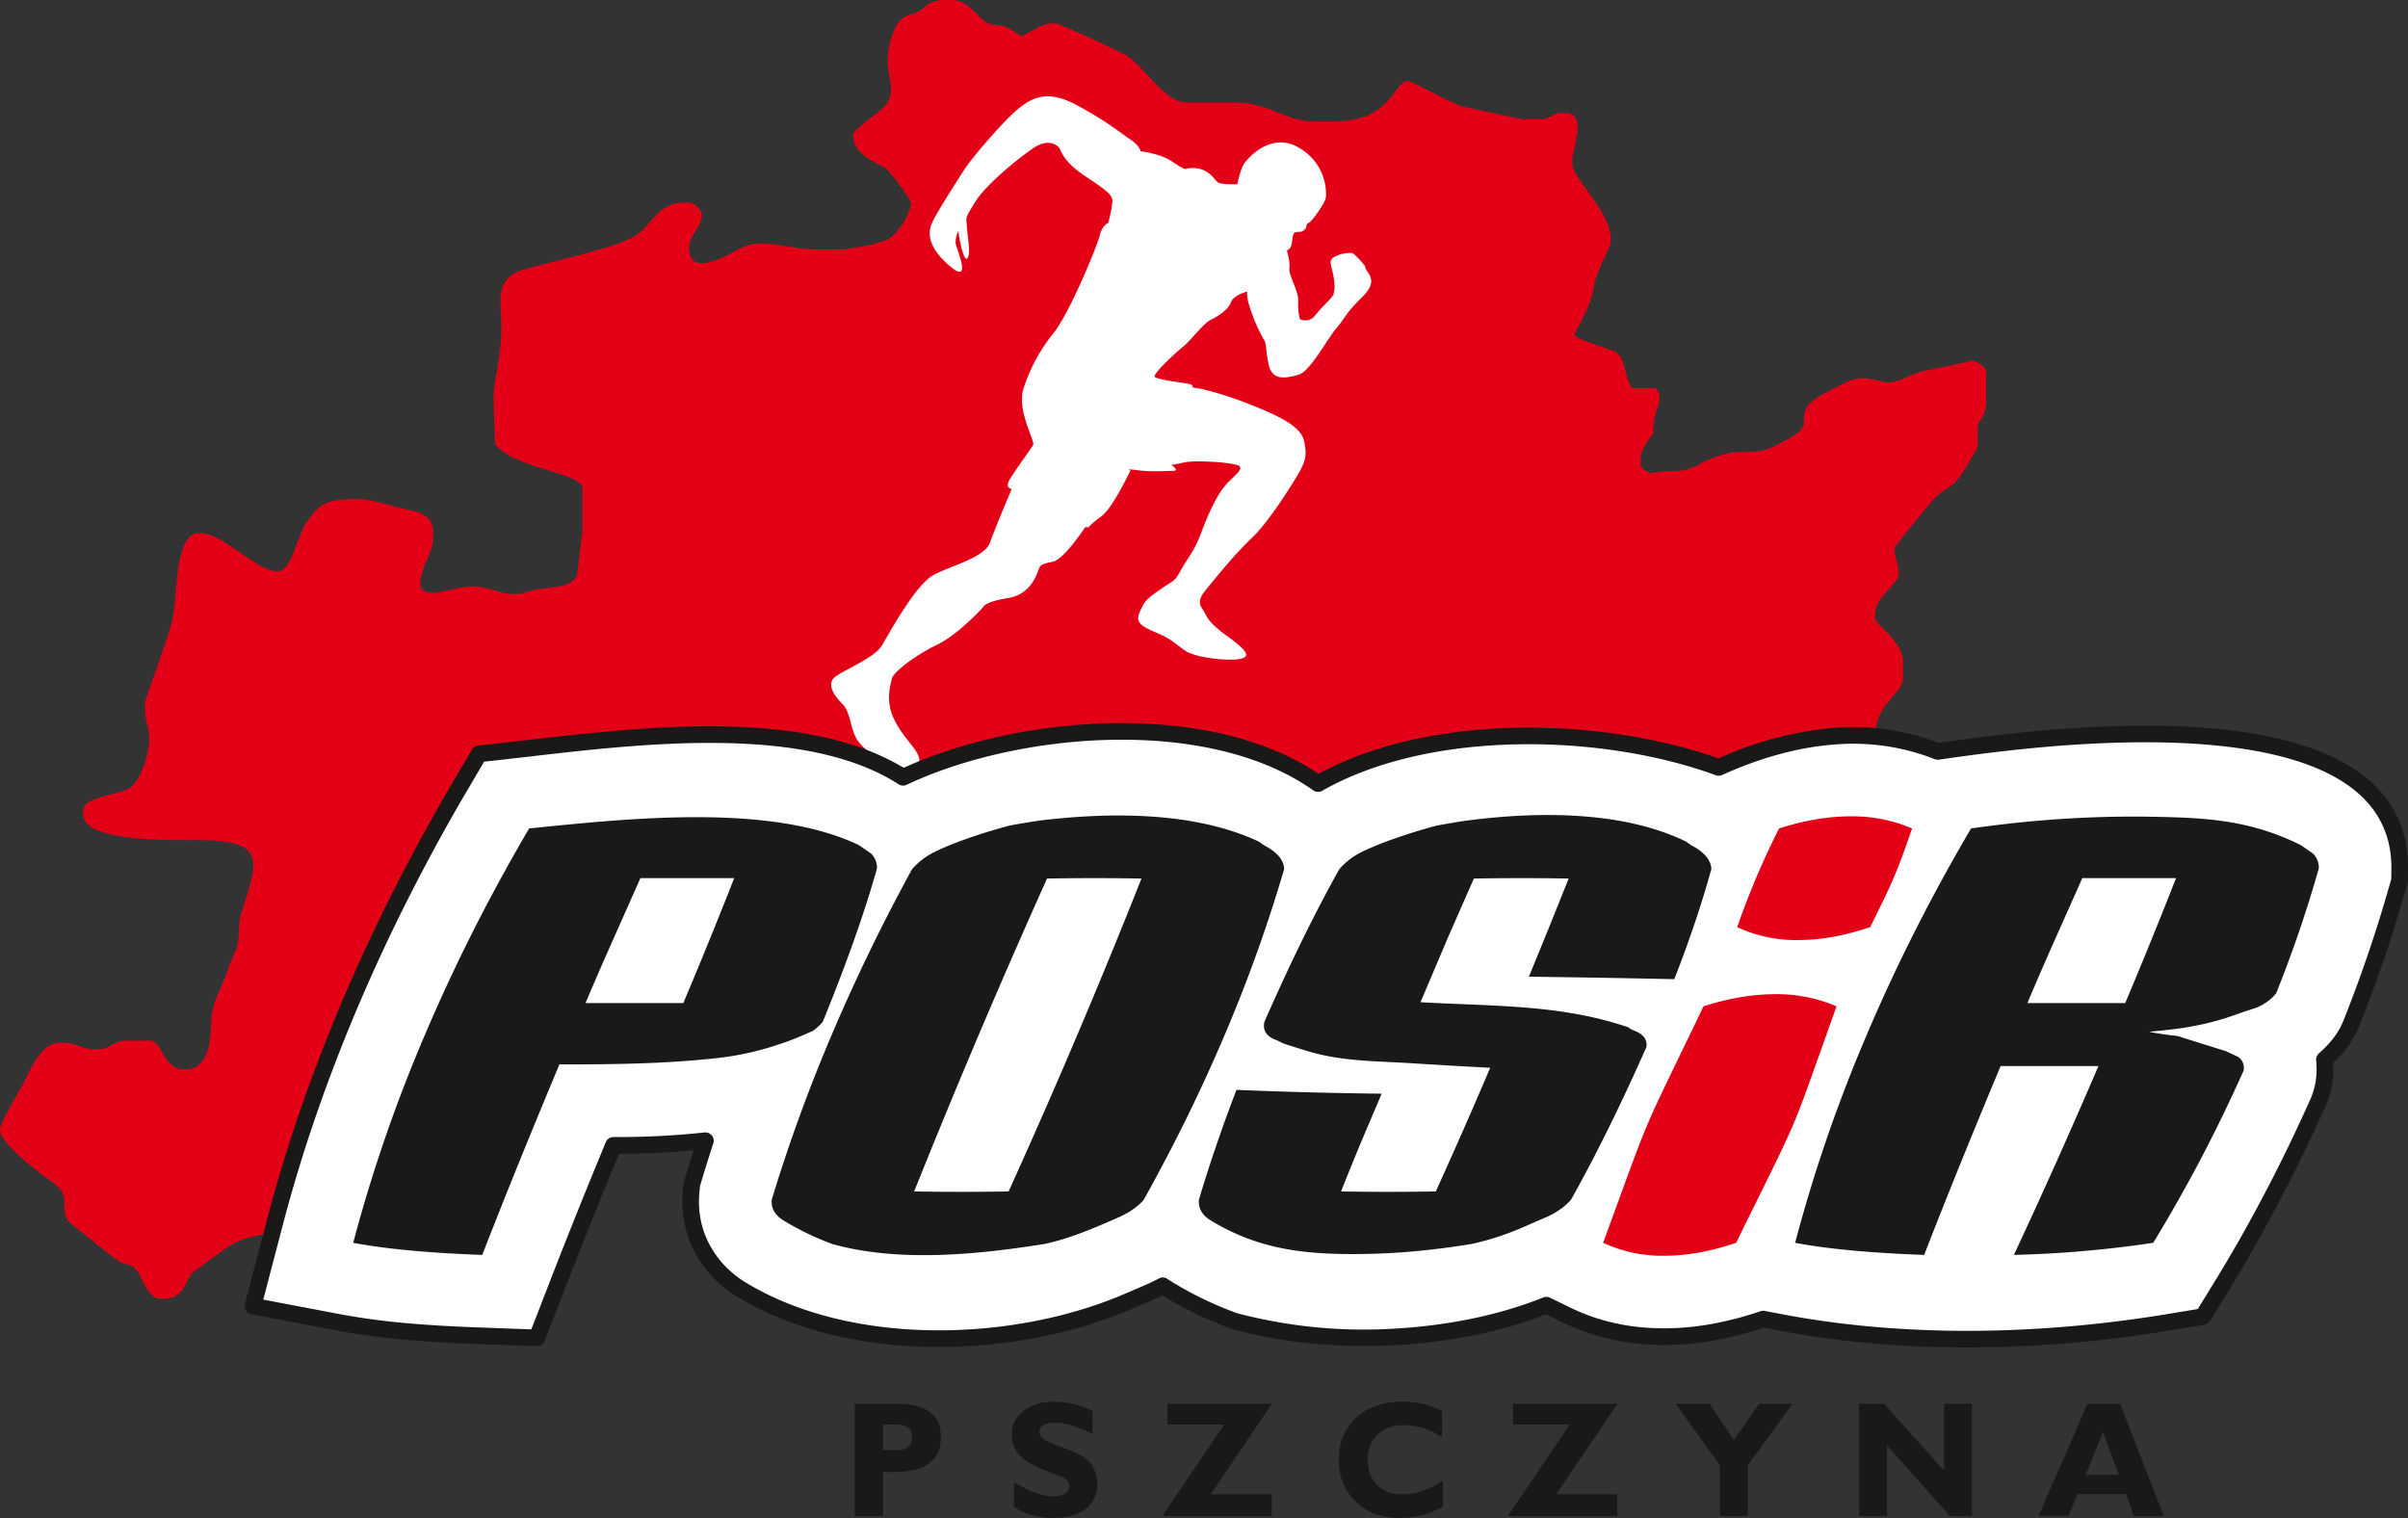 <svg xmlns="http://www.w3.org/2000/svg" width="342.17" height="215.7"><rect width="100%" height="100%" fill="#333333" stroke="none"/><g fill-rule="evenodd"><path fill="#e30016" d="M223.72 47.57c0-.35 2.32-3.87 2.73-6.66.4-2.71 2.43-5.54 2.43-6.67v-.3c0-3.8-5.46-8.7-5.46-10.6v-.61c0-1.48 2.16-6.67-.91-6.67h-.6c-1.46 0-1.58.9-3.04.9h-2.42c-.08 0-8.5-1.76-8.98-1.93-1.36-.47-6.9-3.51-7.4-3.51-2.06 0-2.24 5.75-10.6 5.75h-2.43c-4.87 0-6.1-2.72-12.12-2.72h-6.37c-2.98 0-5.93-4.96-8.3-6.56-.76-.51-9.72-4.66-10.2-4.66h-.9c-.9 0-2.95 1.34-3.94 1.82-.72-.38-1.78-1.19-2.55-1.4-1.3-.36-1.79.04-2.84-.79-1.2-.94-2.43-2.96-4.62-2.96h-.9c-1.45 0-2.3.42-3.11 1.14-1.28 1.13-1.61.6-2.85 1.39-1.32.84-2.2 4.05-2.19 5.95 0 2.8 1.32 4.88-.57 6.75-.9.9-4.32 3.2-4.32 3.86v.3c0 2.3 2.67 3.52 4.41 4.38.64.31 3.77 4.59 3.77 5.02 0 1.53-1.95 4.67-3.47 5.31-1.5.63-5.12 1.35-7.14 1.35h-3.03c-3.39 0-7.5-1.74-10.52-.2-1.55.78-7.36 4.47-7.36-.1 0-1.72 1.82-2.98 1.82-4.54 0-.73-1.1-1.82-1.82-1.82h-.61c-3.84 0-4.63 3.1-6.72 4.5-2.18 1.44-5.34 2.12-8.26 2.95-1.46.42-8 1.98-8.84 2.38-3.2 1.55-2.25 4.26-2.25 8.05 0 2.8-.57 5.51-.98 8.1-.3 1.8.07 5.53.07 8.26 2.37 3.54 12.43 4.1 12.43 6.36v6.06L82 81.8c-1.23 2.08-4.29 1.41-7.24 2.33-3.12.97-4.48-.8-7.76-.8-1.95 0-3.62.91-5.76.91-.71 0-1.52-.4-1.52-1.21 0-2.48 1.82-4.36 1.82-6.67v-.6c0-2.73-1.97-2.97-4.37-3.51-1.75-.4-4.6-1.34-6.24-1.34-4.54 0-5.55.58-7.46 3.45-1.21 1.81-2.05 6.85-4.06 6.85-2.83 0-7.78-5.45-10.91-5.45h-.3c-3.33 0-2.99 8.8-3.66 12.1-.42 2.07-3.93 11.72-3.93 11.83v1.22c0 1.85.61 2.31.61 3.94 0 2.26-1.26 6.18-2.83 7.16-1.43.9-6.57 1.23-6.57 3.14v.6c0 3.8 11.62 3.64 16.37 3.64 10.17 0 8.27 3.28 6.1 10.34-.49 1.6-.2 3.13-.57 4.58-.39 1.54-.85 1.88-1.35 3.5-.73 2.4-2.33 4.51-2.37 7.63-.04 3.11-.66 6.31-3.37 6.52-3.64.28-3.34-4.09-5.41-4.09h-3.03c-2.37 0-2.18 1.22-4.55 1.22h-.3c-1.82 0-2.42-.91-4.25-.91h-.6c-2.6 0-4.07 3.61-5.05 5.55-.8 1.57-3.44 5.72-3.44 6.87 0 1.63 4.45 5.13 5.7 6.12.93.73 2.6 1.68 3.1 2.65.82 1.55-.28 3.14 1.27 4.5.5.43 6.49 5.16 6.6 5.22 1.82 1 2.28.24 3.34 2.42.47.96 1.4 3.03 2.73 3.03h.6c2.59 0 2.9-2.09 3.93-3.65l4.38-3.2c4.02-2.95 6.7-1.74 11.28-3.57 1.28-.5 4.24-2.07 5.32-2.26 2.86-.48 3.92.42 6.14-1.13 3.5-2.45 4.54-4.54 5.63-9.22-.95-1.8-2.73-1.98-2.73-3.33 0-.43 1.52-1.52 1.52-3.03 0-2.27-3.65-1.02-4.86-3.02-.33-.56-2.42-4.64-2.42-5.16 0-1.08 1.07-2.91 1.2-3.96.18-1.38 0-3.62 1.53-3.62 1.03 0 2.72 3.18 3.71 4.17 2.08 2.08 2 1.94 5.7 2.2 2.8.18 3.67 1.47 5.14-1.52 1.25-2.55 3.26-.86 3.34-4.24h.9c.35 0 4.24 3.35 4.91 3.88 1.04.82 4.8 2.75 4.8 4 0 .77-.91 1.67-.91 3.03 0 1.18 1.3 1.86 1.82 2.72.56.92.8 2.09 1.35 3.2.58 1.19 4.15 3.47 5.62 3.47h.3c2.43 0 1.81-1.72 2.62-3.14.84-1.47 2.61-.8 4.27-1.5 1.7-.7 3.08-.3 3.94-1.81.75-1.33.83-2.64 2.82-2.64 2.33 0 2.91 1.82 5.45 1.82 2.14 0 3-.91 4.25-.91 1.27 0 1.45.6 3.03.6 1.25 0 4.33-1.2 7.27-1.2 2.32 1.54 1.22 2.27 1.22 5.14 0 .9.9 1.54.9 2.43a18 18 0 01-.9 2.42c.3.64 1.51 2.54 1.51 2.73v.3c0 1.64-5.15 6.12-5.15 6.67 0 1.16.87 2.12 1.82 2.12h1.2c.87 0 6.87-6.79 8.5-7.88 5.2 0 3.96-6.97 10.91-6.97.61 0 6.37-2.35 6.37-3.33v-.6c0-1.52-2.43-1.69-2.43-3.04 0-1.67 7.65 3.33 10.3 3.33 2.53 0 5.57-9.7 7.28-9.7.85 0 4.74 3.85 5.34 4.67 1.15 1.57.86 1.46 3.12 1.74 1.07.12 3.4.87 3.97.87h.6c3.4 0 6.58-3.1 10.31-3.34 3.83-.23 2.8-.02 4.78-2.2 2.15-2.35.83-2.67 2.06-4.6a19.55 19.55 0 017.31-6.32c3.65-1.8 4.4-4.75 8.6-4.75l2.66-2.2c9.22.08 10.45-5.68 14.3-5.68h.61l4.53.78c.56.19 1.76 1.34 2.45 1.34h.3a63.5 63.5 0 008.96-1.95c4.04-2 2.15-2.74 8.02-2.3l4.56.13.29.18c1.4 0 1.59-2.73 3.33-2.73 1.28 0 1.45.61 3.03.61 1.36 0 4.47-3.27 5.16-4.23 1.54-2.15.6-4.36.6-7.89-1.33-1.98-4.54-1.54-4.54-2.73 0-4.5 3.94-5.97 3.94-8.18v-2.42c0-2.72-3.94-5.23-3.94-6.06v-.6c0-2.57 3.33-4.2 3.33-5.77 0-1.51-.6-2.12-.6-3.63 0-.2 5.23-6.64 5.82-7.2 1.38-1.32 2.37-1.36 3.58-3.1.9-1.29 1.57-2.68 2.42-3.95V60.3c.64-.96 1.2-1.7 1.2-3.33v-3.94c0-1-1.13-1.46-1.81-1.82-2.28.53-4.29.96-6.75 1.44-2.25.44-4.19 2.01-5.73 1.67-2.76-.61-3.7-1.03-6.22.32-1.38.74-4.13 1.93-4.84 3.04-1.44 2.23 1.05 2.71-3.23 4.95-2.34 1.22-2.83 1.62-6.28 1.6-2.4 0-4.44 1.01-6.06 1.83-2.8 1.41-3.66.51-6.67 1.21-.65-.35-1.51-.53-1.51-1.51v-.61c0-1.28 1.25-2.78 1.82-3.64 0-3.02.9-3.84.9-5.15 0-.68-.23-.66-.6-1.21h-3.33c-1.27-1.89-.77-4.54-2.62-5.27-.9-.35-5.57-1.77-5.57-2.3z"/><path fill="#fff" d="M139.61 86.37s-3.44 3.8-6.48 5.26c-3.04 1.45-6.23 3.91-6.4 4.8-.16.9-1.02 3.14.4 5.94 1.41 2.8 3.52 4.25 3.5 5.7-.01 1.46-1.14 1.35-2.97.79-1.82-.56-4.25-1.68-5.59-3.36-1.34-1.68-1.05-4.14-2.37-5.48-1.32-1.34-2.32-2.9-.93-3.92 1.39-1 5.53-2.68 6.54-4.36 1-1.68 4.8-8.72 7.4-10.07 2.59-1.34 7.21-2.46 7.97-4.58.75-2.13 3.08-7.61 3.08-7.61s-.9-.11-.41-1.12c.5-1 3.17-4.59 3.46-5.15.3-.55-2.45-5.03-1.32-8.16a24.33 24.33 0 014.3-7.83c2.27-2.91 6.13-12.3 6.48-13.76.35-1.46 1.22-1.8 1.22-1.8s.63-2.45.57-3.24c-.05-.78-1.1-1.56-3.8-3.35-2.69-1.8-3.33-3.13-3.6-3.8-.27-.68-1.68-1.68-3.82-.23-2.14 1.46-6.71 5.15-8.23 7.6-1.51 2.47-1.32 2.02-1.22 3.59.1 1.56.59 3.8.07 4.47-.51.67-1.23-3.12-1.24-3.67-.01-.56-.62 1.02-.36 1.83.5 1.55 2.07 5.53-1.01 2.85-3.09-2.69-3-4.7-2.41-6.04.58-1.34 3.32-5.6 4.54-7.5 1.21-1.9 5.8-7.16 7.6-8.61 1.8-1.45 3.94-3.02 8.34-.67s6.66 4.25 7.83 5.03c1.17.79 1.33 1.57 1.33 1.57s2.82.33 4.46 1.45c1.64 1.12 1.86 1.07 1.86 1.07s1.62-.47 2.98.35c1.35.83 1.24 1.58 2.23 1.73 1 .16 2.21.08 2.21.08s.33-1.65.78-2.6c.45-.94 4.03-5.03 8.01-2.55a7.53 7.53 0 013.8 7c-.06.79-2.05 3.5-2.4 3.62-.34.12-.36.36-.42.67-.06.32-.6.6-.75.63-.15.04-.87-.08-1.04.31-.17.4-.2 1.58-.42 1.9a1.6 1.6 0 01-.52.47s.5 1.57.36 2.51c-.14.95 1.36 3.3 1.25 4.68-.1 1.38.25 2.56.25 2.56s1.3.6 2.2-.59c.9-1.18 2.51-2.52 2.6-3.07.07-.55.22-.74 0-2.24-.21-1.5-.86-2.4 0-2.91a4.5 4.5 0 012.6-.6c.48.13 1.86 1.86 1.86 1.86s-.15-.47.05.27c.21.75 1.97 1.73-.47 4.13s-2.25 2.74-3.67 4.43c-1.42 1.69-3.73 6.14-5.38 6.6-1.66.46-3.7.96-4.23-1.42-.54-2.38-.2-2.92-.74-3.65a24.82 24.82 0 01-2.18-5.3c-.23-1.1-.14-1.45-.14-1.45s-1.96.5-2.31 1.53c-.35 1.04-1.93 2.04-2.9 2.5-.96.46-2.96 3.06-3.8 3.72-.84.65-2.29 2.07-2.65 2.42-.36.35-1.51 1.54-1.5 1.89.03.34 2.71.73 4.1.92 1.4.2 1.3.42 1.3.42s-.25.23.53.31c.77.08 4.02.89 7.3 2.2 3.28 1.3 7.35 2.92 7.95 5.11.6 2.2.14 3.23-.48 4.39-.61 1.15-4.3 7.16-6.78 9.5-2.47 2.33-5.24 5.77-6.19 6.94-.95 1.16-1.77 2.04-.96 3.21s.48 1.68 3.62 3.95c3.15 2.26 3.17 2.97 1.55 3.23-1.62.25-6.04-.18-7.57-1.2-1.53-1.04-1.82-1.56-3.77-2.42-1.95-.86-3.44-1.37-2.77-2.92.67-1.55.74-1.81 2.96-3.36 2.22-1.55 1.92-.94 3-2.84 1.08-1.89 1.89-2.66 2.91-5.42 1.03-2.75 2.24-5.25 3.36-6.54 1.12-1.29 2.6-2.23 1.97-2.75-.64-.52-6.25-.86-7.78-.52-1.53.35-1.87.35-1.87.35s1.26.86.23.86-3 .17-5-.09-1.03 0-1.03 0-2.49 5.34-4.13 6.54c-1.64 1.2-1.79 1.55-1.79 1.55h-.52s-2.97 4.56-4.58 4.9c-1.61.35-1.78.43-2.07 1.2-.3.78-1.15 3.45-4.3 3.97-3.15.51-3.45 1.11-3.64 1.4z"/><path fill="#1b1918" d="M133.7 204.22c0 3.3-2.22 4.95-6.68 4.95h-1.54v6.25h-4.03v-15.97h5.9c4.24 0 6.36 1.59 6.36 4.77zm-4.1.02c0-1.22-.74-1.82-2.2-1.82h-1.92v3.64h1.9c1.47 0 2.21-.6 2.21-1.82zm26.32 6.71c0 1.47-.55 2.62-1.66 3.47-1.1.85-2.66 1.28-4.65 1.28-1.98 0-3.83-.52-5.54-1.55v-3.55c2.18 1.34 4 2.01 5.45 2.01 1.59 0 2.38-.47 2.38-1.43 0-.43-.18-.78-.54-1.05-.26-.18-.8-.42-1.59-.7-2.13-.75-3.63-1.5-4.49-2.27-1-.85-1.5-1.98-1.5-3.36 0-1.36.56-2.47 1.67-3.33a6.94 6.94 0 014.37-1.28c1.82 0 3.63.43 5.42 1.3v3.28c-2.08-1.06-3.82-1.59-5.21-1.59-1.56 0-2.34.43-2.34 1.29 0 .65.72 1.24 2.15 1.78l2.08.77c.75.3 1.38.62 1.9.93 1.4.86 2.1 2.2 2.1 4zm24.83-11.5l-8.71 12.88h8.67v3.09h-15.55l8.8-13h-8.07v-2.97zm24.28 14.63a12.12 12.12 0 01-6.1 1.62c-2.56 0-4.62-.75-6.2-2.25a7.9 7.9 0 01-2.48-6 7.8 7.8 0 012.47-6c1.64-1.52 3.84-2.29 6.58-2.29 1.93 0 3.8.44 5.6 1.31v3.75a9.74 9.74 0 00-5.34-1.71 5.3 5.3 0 00-3.8 1.32 4.74 4.74 0 00-1.4 3.61c0 1.48.45 2.67 1.33 3.57.88.9 2.07 1.34 3.56 1.34 1.92 0 3.85-.67 5.78-2zm24.83-14.63l-8.72 12.88h8.68v3.09h-15.55l8.79-13h-8.07v-2.97zm24.88 0l-6.36 8.72v7.25h-4v-7.23l-6.29-8.74h4.8l3.5 5.17 3.6-5.17zm25.46 15.97h-3.13l-8.93-10.03v10.03h-3.95v-15.97h3.5l8.56 9.51v-9.51h3.95zm27.27 0h-4.24l-1.13-3.11h-6.88l-1.29 3.1h-4.26l6.97-15.96h4.6zm-6.39-5.85l-2.24-6.08-2.48 6.08z"/><path fill="#fff" d="M275.34 106.78c12.67-1.8 66.04-9.64 65.65 16.8l-.02 1.51-.41 1.45c-1.81 6.41-3.98 12.71-6.45 18.9a13.12 13.12 0 01-3.82 5.12c.2 2.27-.04 4.18-.96 6.23a226.87 226.87 0 01-13.55 25.82l-2.75 4.48-5.2.86c-18.62 3.05-37.81 3.2-54.9-.06l-2.4-.45a43.74 43.74 0 01-14.06 2.5c-4.75 0-9.39-.92-13.67-2.99l-3.08-1.48c-13.1 5.28-30.78 6.03-44.3 2.26a53.33 53.33 0 01-10.19-5.02c-1.5.8-3.11 1.43-4.68 2.11-16.19 7.08-39.68 7.82-55.1-1.51-4.9-2.94-7.74-8.06-7.26-13.8l.1-1.2.36-1.16c.5-1.69 1.04-3.37 1.59-5.05-4.52.47-8.52.65-13.07.65-2.7 6.55-5.35 13.13-7.92 19.73l-2.96 7.63-8.17-.3c-6.62-.24-13.57-.67-20.09-1.92l-12.09-2.3 3.12-11.91a226.47 226.47 0 0110.68-31.02 266.7 266.7 0 0115.53-30.76l2.81-4.79c16.88-1.72 44.75-6.6 60.24 3.34 16.07-7.6 43.55-10.04 58.98.9 15.6-8.92 40.47-8.33 56.91-2.3 9.87-4.44 20.82-6.39 31.13-2.27z"/><path fill="#1b1918" d="M275.48 105.56h.01c5.63-.8 18.38-2.62 31.21-2.43 17.83.26 35.71 4.43 35.47 20.47l-.02 1.5c0 .11-.01.22-.04.31l-.41 1.45a184.1 184.1 0 01-6.5 19.01 12.85 12.85 0 01-1.73 3.06c-.57.75-1.22 1.44-1.96 2.12a12.68 12.68 0 01-1.1 6.22c-2 4.45-4.13 8.85-6.4 13.2a214.9 214.9 0 01-7.22 12.76l-2.75 4.48c-.2.32-.53.52-.89.56l-5.12.84a176.32 176.32 0 01-28.6 2.36c-9.2 0-18.23-.8-26.73-2.41l-2.08-.4c-2.22.74-4.5 1.34-6.8 1.77-2.43.44-4.89.7-7.35.7-2.5 0-4.99-.26-7.41-.79a30.48 30.48 0 01-6.78-2.32l-2.6-1.26c-6.5 2.55-14.07 4.02-21.69 4.4-7.93.4-15.94-.36-22.88-2.3l-.1-.02a57.61 57.61 0 01-9.46-4.52l-.06-.04-.33-.2c-1 .5-2 .92-3.02 1.35l-1.12.48c-8.58 3.75-19.18 5.75-29.58 5.46-9.58-.26-19.02-2.47-26.59-7.05a16.37 16.37 0 01-6.13-6.39 15.37 15.37 0 01-1.7-8.52l.1-1.2c0-.09.02-.17.04-.25l.35-1.15.79-2.54.26-.82a115.72 115.72 0 01-10.6.49 1152.49 1152.49 0 00-7.6 18.97l-2.97 7.62c-.19.5-.68.8-1.19.75l-8.12-.29c-3.37-.12-6.8-.3-10.15-.58-3.4-.3-6.8-.72-10.11-1.36l-12.1-2.3a1.18 1.18 0 01-.94-1.38l.02-.08 3.12-11.9c1.4-5.33 3-10.6 4.8-15.8 1.8-5.22 3.8-10.35 5.93-15.4a260.03 260.03 0 017.23-15.54c2.61-5.19 5.41-10.3 8.37-15.35l2.81-4.78c.2-.34.54-.54.9-.58 1.94-.2 4.26-.47 6.72-.75 16.8-1.95 39.74-4.6 53.73 3.92 8.73-4 20.6-6.53 32.1-6.35 9.9.15 19.58 2.3 26.85 7.2 7.46-4.08 16.85-6.11 26.42-6.5 10.71-.43 21.67 1.2 30.4 4.31a50.02 50.02 0 0116.4-4.34 34 34 0 0114.9 2.13zm.35 2.34l-.32.05c-.2.02-.4 0-.6-.08a31.65 31.65 0 00-14.17-2.08c-5.44.4-10.85 2-15.96 4.3-.3.15-.64.19-.97.07-8.52-3.13-19.35-4.77-29.94-4.34-9.49.38-18.77 2.43-25.99 6.55-.38.22-.88.21-1.27-.06-6.92-4.9-16.38-7.04-26.12-7.19-11.4-.17-23.12 2.37-31.6 6.37-.37.2-.83.2-1.2-.05-13.23-8.48-36.06-5.84-52.75-3.9-2.1.24-4.11.48-6.15.69l-2.5 4.26a273.15 273.15 0 00-8.3 15.22 257.4 257.4 0 00-7.16 15.41 237.29 237.29 0 00-5.87 15.24 213.57 213.57 0 00-4.75 15.61l-2.8 10.7 10.84 2.06a98.9 98.9 0 009.89 1.32c3.41.3 6.77.46 10.02.58l7.34.27 2.65-6.84a924.23 924.23 0 017.9-19.68c.15-.47.6-.81 1.12-.81a115.33 115.33 0 0012.95-.65 1.18 1.18 0 011.24 1.54 221.92 221.92 0 00-1.58 5.03l-.31 1.04-.1 1.08c-.22 2.6.3 5.07 1.44 7.22 1.16 2.2 2.96 4.1 5.25 5.47h.01c7.2 4.35 16.23 6.46 25.44 6.71 10.05.28 20.29-1.65 28.57-5.27l1.15-.49c1.14-.48 2.3-.97 3.37-1.54.39-.25.9-.26 1.3.03l.81.52.06.03a49.73 49.73 0 009.04 4.32 70.67 70.67 0 0022.06 2.2c7.56-.4 15.04-1.87 21.41-4.44.3-.12.64-.12.96.03l3.07 1.49c2 .97 4.1 1.67 6.25 2.14 2.25.5 4.56.72 6.9.72 2.36 0 4.67-.23 6.93-.65a48.22 48.22 0 006.77-1.78c.18-.06.39-.08.6-.04l2.38.45c8.37 1.6 17.24 2.37 26.3 2.38 9.3 0 18.82-.8 28.2-2.33l4.66-.77 2.47-4.02c2.54-4.14 4.92-8.35 7.15-12.62 2.24-4.28 4.35-8.64 6.33-13.06.41-.92.67-1.81.81-2.73.14-.93.15-1.88.06-2.9-.03-.37.1-.75.4-1.01a15 15 0 002.07-2.18c.57-.74 1.04-1.56 1.42-2.5a197.36 197.36 0 006.41-18.77l.37-1.3.02-1.35c.21-14.14-16.49-17.83-33.14-18.08-12.61-.19-25.26 1.61-30.84 2.41z"/><path fill="#1b1918" d="M116.91 145.2c3.44-8.43 6-15.7 7.7-21.78a2.8 2.8 0 00-.84-2.14l-1.72-1.19c-12.5-5.97-32.48-3.83-46.86-2.37-5.69 9.7-10.64 19.5-14.86 29.44a214.66 214.66 0 00-10.14 29.44c4.56.87 10.68 1.44 18.34 1.72 3.1-8 6.76-17.02 10.96-27.07 7.58 0 14.81-.07 22.34-.89a41.3 41.3 0 009.02-2.02c1.05-.31 2.6-.93 4.62-1.84.49-.31.97-.75 1.44-1.3zm-19.8-2.67H83.2c1.26-2.97 2.55-5.94 3.87-8.9l3.93-8.85h13.33a758.74 758.74 0 01-7.23 17.75zM162.49 170.54c4.35-7.8 8.2-15.63 11.54-23.5a211.79 211.79 0 008.45-23.56c-.06-1.2-.88-2.24-2.46-3.15-.39-.2-.75-.44-1.08-.71-9.08-4.3-21.02-4.2-30.64-3.09-1.03.12-2.63.38-4.79.77a77.74 77.74 0 00-7.47 2.37 37 37 0 00-3.32 1.43 9.97 9.97 0 00-3.13 2.43 264.71 264.71 0 00-11.4 23.5 231.76 231.76 0 00-8.53 23.45c-.1 1.23.47 2.22 1.72 2.97a39.87 39.87 0 006.88 3.32c9.43 2.64 20.61 1.51 30.13 0 3.8-.8 7.3-2.37 10.84-3.91 1.34-.64 2.43-1.4 3.26-2.32zm-19.17-1.24a388.12 388.12 0 01-13.42 0 1164.24 1164.24 0 0118.88-44.46c4.5-.08 8.96-.08 13.42 0a1000.43 1000.43 0 01-18.88 44.46zM223.2 170.54c3.51-6.25 7.1-13.51 10.76-21.78.12-1.07-.47-1.84-1.78-2.32a3.1 3.1 0 01-.82-.47c-9.62-3.29-19.39-2.97-29.51-3.56l3.73-8.79c1.25-2.88 2.54-5.81 3.86-8.78 4.52-.08 9-.08 13.46 0a1350.2 1350.2 0 01-5.65 13.95c6.93.08 13.82.2 20.66.35 2.14-5.46 3.9-10.68 5.27-15.66-.06-1.2-.88-2.24-2.45-3.15-.4-.2-.75-.44-1.08-.71-8.97-4.4-20.92-4.3-30.65-3.09-1.03.12-2.62.38-4.78.77a77.7 77.7 0 00-7.47 2.37c-1.53.6-2.64 1.08-3.33 1.43a9.97 9.97 0 00-3.12 2.43c-3.46 6.18-7 13.4-10.63 21.67-.28 1.23.3 2.1 1.74 2.61.35.16.67.32.96.47.73.24 1.83.59 3.3 1.04 4.84 1.5 9.62 1.44 14.68 1.75 3.76.24 7.56.46 11.4.66a751.1 751.1 0 01-7.73 17.57 388.1 388.1 0 01-13.46 0c.93-2.34 1.87-4.65 2.82-6.95l2.95-6.94c-6.95-.08-13.83-.26-20.63-.54a216.7 216.7 0 00-5.34 15.61c-.1 1.23.47 2.22 1.73 2.97 6.44 3.9 12.63 4.75 20.13 4.75 5.85 0 11.08-.5 16.87-1.43a39.53 39.53 0 007.57-2.49l3.28-1.42c1.34-.64 2.42-1.4 3.25-2.32zM323.43 141.16a178.87 178.87 0 006.06-17.74 2.8 2.8 0 00-.83-2.14l-1.72-1.19c-7.22-3.59-13.5-3.9-21.1-4.03-9.4-.17-17.98.55-25.76 1.66-5.7 9.7-10.65 19.5-14.87 29.44a214.66 214.66 0 00-10.13 29.44c4.56.87 10.67 1.44 18.34 1.72 3.04-7.84 6.66-16.78 10.86-26.83h13.9a917.01 917.01 0 01-12.01 26.83 160 160 0 0019.8-1.72 215.22 215.22 0 0012.86-24.52c.09-.83-.18-1.46-.8-1.9l-1.78-.83a1244.22 1244.22 0 01-6.8-2.13c-1.45-.16-2.8-.36-4.07-.6l2.23-.23c3.6-.36 6.9-1.07 9.87-2.14 1.01-.36 2.02-.7 3.01-1.01a7.09 7.09 0 002.94-2.08zm-21.44 1.37h-13.9c1.25-2.97 2.54-5.94 3.86-8.9l3.94-8.85h13.32a758.74 758.74 0 01-7.22 17.75z"/><path fill="#e30016" d="M265.75 131.74c2.52-5.13 3.58-7.01 5.95-14.02a21.39 21.39 0 00-8.72-1.72c-3.2 0-6.6.57-10.18 1.72a113.53 113.53 0 00-5.95 14.02 19.69 19.69 0 008.67 1.84c3.23 0 6.64-.62 10.23-1.84zM246.7 176.6c9.68-19.72 7.2-13.89 14.27-33.6a21.39 21.39 0 00-8.72-1.73c-3.21 0-6.6.58-10.18 1.72-9.5 19.73-7.02 13.88-14.27 33.6a19.69 19.69 0 008.67 1.85c3.24 0 6.65-.62 10.23-1.84z"/></g></svg>
